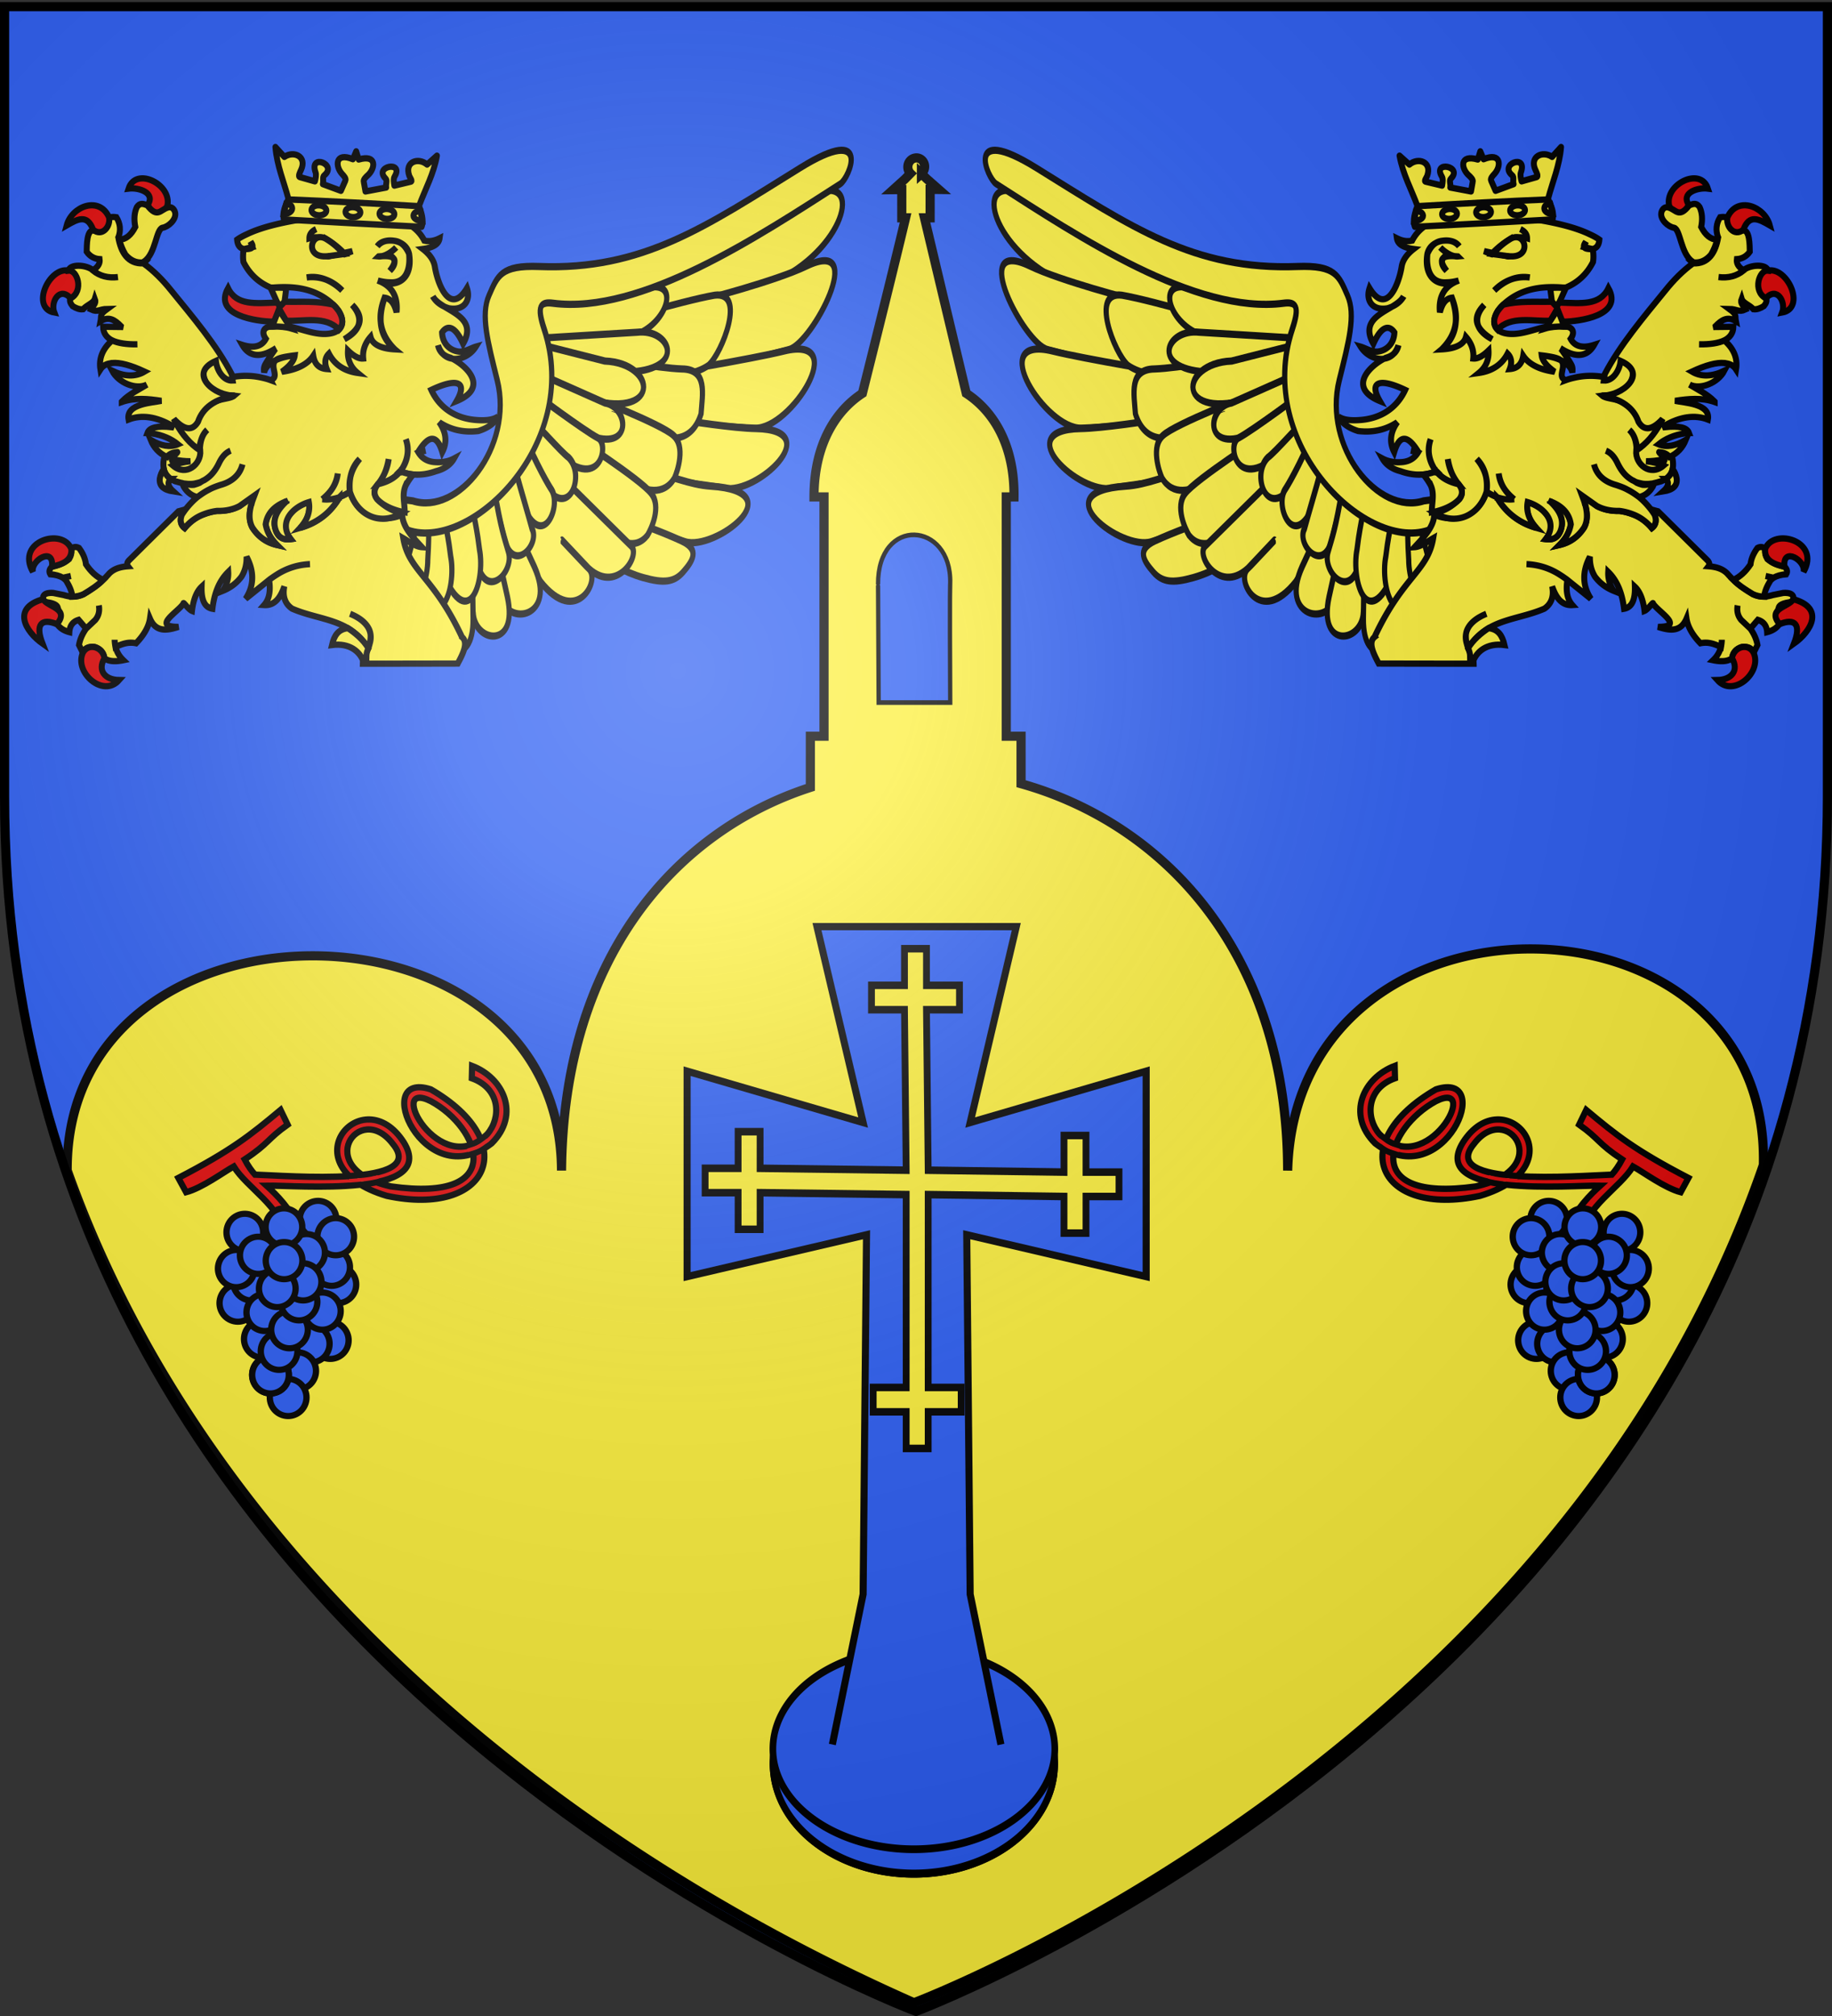 <svg xmlns="http://www.w3.org/2000/svg" xmlns:xlink="http://www.w3.org/1999/xlink" height="660" width="600" version="1.0"><rect width="100%" height="100%" fill="#333333" stroke="none"/><defs><linearGradient id="b"><stop style="stop-color:white;stop-opacity:.314" offset="0"/><stop offset=".19" style="stop-color:white;stop-opacity:.251"/><stop style="stop-color:#6b6b6b;stop-opacity:.125" offset=".6"/><stop style="stop-color:black;stop-opacity:.125" offset="1"/></linearGradient><linearGradient id="A"><stop offset="0" style="stop-color:white;stop-opacity:.314"/><stop style="stop-color:white;stop-opacity:.251" offset=".19"/><stop offset=".6" style="stop-color:#6b6b6b;stop-opacity:.125"/><stop offset="1" style="stop-color:black;stop-opacity:.125"/></linearGradient><linearGradient id="y"><stop offset="0" style="stop-color:white;stop-opacity:.314"/><stop style="stop-color:white;stop-opacity:.251" offset=".19"/><stop offset=".6" style="stop-color:#6b6b6b;stop-opacity:.125"/><stop offset="1" style="stop-color:black;stop-opacity:.125"/></linearGradient><linearGradient id="w"><stop offset="0" style="stop-color:white;stop-opacity:.314"/><stop style="stop-color:white;stop-opacity:.251" offset=".19"/><stop offset=".6" style="stop-color:#6b6b6b;stop-opacity:.125"/><stop offset="1" style="stop-color:black;stop-opacity:.125"/></linearGradient><linearGradient id="x"><stop style="stop-color:#fd0000;stop-opacity:1" offset="0"/><stop offset=".5" style="stop-color:#e77275;stop-opacity:.659"/><stop offset="1" style="stop-color:black;stop-opacity:.323"/></linearGradient><linearGradient id="v"><stop offset="0" style="stop-color:white;stop-opacity:.314"/><stop style="stop-color:white;stop-opacity:.251" offset=".19"/><stop offset=".6" style="stop-color:#6b6b6b;stop-opacity:.125"/><stop offset="1" style="stop-color:black;stop-opacity:.125"/></linearGradient><linearGradient id="u"><stop offset="0" style="stop-color:white;stop-opacity:.314"/><stop style="stop-color:white;stop-opacity:.251" offset=".19"/><stop offset=".6" style="stop-color:#6b6b6b;stop-opacity:.125"/><stop offset="1" style="stop-color:black;stop-opacity:.125"/></linearGradient><linearGradient id="s"><stop style="stop-color:#fd0000;stop-opacity:1" offset="0"/><stop style="stop-color:#e77275;stop-opacity:.659" offset=".5"/><stop style="stop-color:black;stop-opacity:.323" offset="1"/></linearGradient><linearGradient id="t"><stop style="stop-color:white;stop-opacity:.314" offset="0"/><stop style="stop-color:white;stop-opacity:.251" offset=".19"/><stop style="stop-color:#6b6b6b;stop-opacity:.125" offset=".6"/><stop style="stop-color:black;stop-opacity:.125" offset="1"/></linearGradient><linearGradient id="j"><stop offset="0" style="stop-color:#fd0000;stop-opacity:1"/><stop style="stop-color:#e77275;stop-opacity:.659" offset=".5"/><stop style="stop-color:black;stop-opacity:.323" offset="1"/></linearGradient><linearGradient id="q"><stop offset="0" style="stop-color:#fd0000;stop-opacity:1"/><stop style="stop-color:#e77275;stop-opacity:.659" offset=".5"/><stop style="stop-color:black;stop-opacity:.323" offset="1"/></linearGradient><linearGradient id="k"><stop style="stop-color:white;stop-opacity:.314" offset="0"/><stop offset=".19" style="stop-color:white;stop-opacity:.251"/><stop style="stop-color:#6b6b6b;stop-opacity:.125" offset=".6"/><stop style="stop-color:black;stop-opacity:.125" offset="1"/></linearGradient><linearGradient id="r"><stop style="stop-color:white;stop-opacity:.314" offset="0"/><stop offset=".19" style="stop-color:white;stop-opacity:.251"/><stop style="stop-color:#6b6b6b;stop-opacity:.125" offset=".6"/><stop style="stop-color:black;stop-opacity:.125" offset="1"/></linearGradient><linearGradient id="a"><stop offset="0" style="stop-color:#fd0000;stop-opacity:1"/><stop style="stop-color:#e77275;stop-opacity:.659" offset=".5"/><stop style="stop-color:black;stop-opacity:.323" offset="1"/></linearGradient><linearGradient id="p"><stop style="stop-color:#fff;stop-opacity:.314" offset="0"/><stop style="stop-color:#fff;stop-opacity:.251" offset=".19"/><stop style="stop-color:#6b6b6b;stop-opacity:.125" offset=".6"/><stop style="stop-color:#000;stop-opacity:.125" offset="1"/></linearGradient><linearGradient id="o"><stop style="stop-color:#fd0000;stop-opacity:1" offset="0"/><stop style="stop-color:#e77275;stop-opacity:.659" offset=".5"/><stop style="stop-color:#000;stop-opacity:.323" offset="1"/></linearGradient><pattern xlink:href="#h" id="g" patternTransform="translate(1455.798 -99.233)"/><pattern xlink:href="#c" id="i" patternTransform="translate(706.076 -110.317)"/><pattern xlink:href="#c" id="h" patternTransform="translate(706.076 -110.317)"/><pattern xlink:href="#i" id="f" patternTransform="translate(1455.798 -99.233)"/><pattern patternUnits="userSpaceOnUse" width="63.433" height="32.822" patternTransform="translate(706.076 -110.317)" id="c"><path d="M1 16.188V1m45.974 15.188v15.634H15.96V16.188M31.467 1v15.188M1 31.822h61.433M1 16.188h61.433" style="fill:none;fill-opacity:1;fill-rule:evenodd;stroke:#000;stroke-width:2;stroke-linecap:square;stroke-linejoin:miter;stroke-miterlimit:4;stroke-dasharray:none;stroke-opacity:1;display:inline"/></pattern><pattern xlink:href="#g" id="e" patternTransform="translate(706.076 -110.317)"/><pattern xlink:href="#f" id="d" patternTransform="translate(706.076 -110.317)"/><g id="m"><path id="l" d="M0 0v1h.5L0 0z" transform="rotate(18 3.157 -.5)"/><use xlink:href="#l" transform="scale(-1 1)" width="810" height="540"/></g><g id="n"><use xlink:href="#m" transform="rotate(72)" width="810" height="540"/><use xlink:href="#m" transform="rotate(144)" width="810" height="540"/></g><radialGradient xlink:href="#b" id="H" gradientUnits="userSpaceOnUse" gradientTransform="matrix(1.353 0 0 1.349 -77.63 -85.747)" cx="221.445" cy="226.331" fx="221.445" fy="226.331" r="300"/><path d="m-267.374-6.853-4.849 23.83-4.848-23.83v-44.741h-25.213v14.546h-9.698v-14.546h-14.546v-9.697h14.546v-14.546h9.698v14.546h25.213v-25.213h-14.546v-9.698h14.546v-14.546h9.697v14.546h14.546v9.698h-14.546v25.213h25.213v-14.546h9.698v14.546h14.546v9.697h-14.546v14.546h-9.698v-14.546h-25.213v44.741z" id="z" style="fill:#fcef3c;fill-opacity:1;stroke:#000;stroke-width:3.807;stroke-miterlimit:4;stroke-dasharray:none;stroke-opacity:1;display:inline"/></defs><g style="display:inline"><path style="fill:#2b5df2;fill-opacity:1;fill-rule:evenodd;stroke:none" d="M300 658.5s298.5-112.32 298.5-397.772V2.176H1.5v258.552C1.5 546.18 300 658.5 300 658.5z"/><path style="fill:#fcef3c;fill-opacity:1;fill-rule:evenodd;stroke:#000;stroke-width:3;stroke-linecap:butt;stroke-linejoin:miter;stroke-miterlimit:4;stroke-opacity:1;stroke-dasharray:none;display:inline" d="M300.094 51.688c-.093 0-.187.02-.281.03-1.514.18-2.608 1.614-2.47 3.22.065.743.367 1.38.844 1.843l-1.812 1.844-3.844 3.469 2.813-.032v9.25h1.25c-2.335 9.798-6.527 26.99-14.156 57.47-9.132 5.975-15.84 17.242-15.844 33.905h3.281v78.344h-4.469v16.75c-44.315 14.346-80.913 55.815-81.5 125.438-.404-93.437-162.327-94.021-161.906-.063 44.516 125.352 156.936 219.329 277.344 272.5 0 0 210.972-79.377 278.187-274.281 2.14-93.423-153.125-95.77-155.812 1.844-.065-70.78-40.102-113.395-87.313-126.656V241.03h-4.844v-78.344h2.532c.203-16.59-6.453-27.904-15.625-33.906-13.066-54.807-13.24-55.584-13.688-57.469h1.844V62l2.844.031-3.906-3.437-1.782-1.719a3.117 3.117 0 0 0 1.031-2.594c-.13-1.505-1.324-2.61-2.718-2.593z"/><g style="fill:#2b5df2"><g style="display:inline;fill:#2b5df2"><g style="fill:#2b5df2"><g style="fill:#2b5df2"><g style="fill:#2b5df2;stroke:#000;stroke-width:3;stroke-miterlimit:4;stroke-opacity:1;stroke-dasharray:none"><g style="fill:#2b5df2;stroke:#000;stroke-width:3;stroke-miterlimit:4;stroke-opacity:1;stroke-dasharray:none"><g style="fill:#2b5df2;stroke:#000;stroke-width:2.654;stroke-miterlimit:4;stroke-opacity:1;stroke-dasharray:none"><g style="fill:#2b5df2;stroke:#000;stroke-width:2.654;stroke-miterlimit:4;stroke-opacity:1;stroke-dasharray:none"><path style="fill:#2b5df2;stroke:#000;stroke-width:2.654;stroke-linecap:butt;stroke-linejoin:miter;stroke-miterlimit:4;stroke-opacity:1;stroke-dasharray:none" d="M451.083 315.375h-44.3c-.382-67.926-.382-67.514-.382-67.514-.317-39.061 45.498-36.147 44.682-.824 0 0-.382-.411 0 68.338z" transform="matrix(.529 0 0 .573 72.584 49.296)"/></g></g></g></g></g></g></g></g><g style="display:inline;fill:#2b5df2"><g style="display:inline;fill:#2b5df2"><g transform="matrix(.672 0 0 .689 -214.772 117.948)" style="fill:#2b5df2"><g transform="translate(0 -9.62)"><path id="B" style="fill:#e20909;fill-opacity:1;fill-rule:evenodd;stroke:#000;stroke-width:3;stroke-linecap:butt;stroke-linejoin:miter;stroke-miterlimit:4;stroke-opacity:1;stroke-dasharray:none;display:inline" d="m466.596 423.67-7.527 2.591c-2.65-14.915-18.904-23.152-25.544-33.575-5.078 2.744-15.353 10.18-23.227 12.234l-3.78-6.781c26.12-13.219 35.203-20.402 49.828-32.308l3.453 6.976c-10.009 6.909-9.018 8.854-20.96 16.543 1.684 3.112 3.374 5.417 5.02 7.216 16.047.499 84.92 6.159 67.147-14.645-16.197-20.829-40.031 11.846-.846 20.254 57.495 7.91 43.205-27.98 19.454-40.494-22.408-11.051 4.254 38.153 27.502 15.609 6.71-7.561 6.605-21.567-7.585-26.528l.148-5.855c15.185 5.597 23.76 23 9.533 36.794-33.367 25.04-59.286-35.046-29.624-25.644 44.592 25.16 28.42 60.957-21.464 50.602-48.961-14.276-11.745-55.903 8.31-25.386 16.799 26.564-52.25 20.24-66.933 20.533 4.855 4.31 11.364 10.427 17.095 21.863z"/><g id="C" style="fill:#2b5df2"><path transform="matrix(.468 0 0 .446 114.625 189.748)" d="M783.942 599.635c-10.029-3.377-15.519-14.546-12.262-24.946 3.256-10.4 14.026-16.093 24.055-12.716 10.028 3.377 15.518 14.546 12.262 24.946-3.253 10.387-14.002 16.082-24.024 12.727" style="fill:#2b5df2;fill-opacity:1;fill-rule:evenodd;stroke:#000;stroke-width:6.561;stroke-linecap:round;stroke-linejoin:miter;stroke-miterlimit:4;stroke-opacity:1;stroke-dasharray:none;stroke-dashoffset:0"/><path transform="matrix(.468 0 0 .446 111.588 181.54)" d="M783.942 599.635c-10.029-3.377-15.519-14.546-12.262-24.946 3.256-10.4 14.026-16.093 24.055-12.716 10.028 3.377 15.518 14.546 12.262 24.946-3.253 10.387-14.002 16.082-24.024 12.727" style="fill:#2b5df2;fill-opacity:1;fill-rule:evenodd;stroke:#000;stroke-width:6.561;stroke-linecap:round;stroke-linejoin:miter;stroke-miterlimit:4;stroke-opacity:1;stroke-dasharray:none;stroke-dashoffset:0"/><path transform="matrix(.468 0 0 .446 94.369 165.755)" d="M783.942 599.635c-10.029-3.377-15.519-14.546-12.262-24.946 3.256-10.4 14.026-16.093 24.055-12.716 10.028 3.377 15.518 14.546 12.262 24.946-3.253 10.387-14.002 16.082-24.024 12.727" style="fill:#2b5df2;fill-opacity:1;fill-rule:evenodd;stroke:#000;stroke-width:6.561;stroke-linecap:round;stroke-linejoin:miter;stroke-miterlimit:4;stroke-opacity:1;stroke-dasharray:none;stroke-dashoffset:0"/><path transform="matrix(.468 0 0 .446 69.278 164.956)" d="M783.942 599.635c-10.029-3.377-15.519-14.546-12.262-24.946 3.256-10.4 14.026-16.093 24.055-12.716 10.028 3.377 15.518 14.546 12.262 24.946-3.253 10.387-14.002 16.082-24.024 12.727" style="fill:#2b5df2;fill-opacity:1;fill-rule:evenodd;stroke:#000;stroke-width:6.561;stroke-linecap:round;stroke-linejoin:miter;stroke-miterlimit:4;stroke-opacity:1;stroke-dasharray:none;stroke-dashoffset:0"/><path transform="matrix(.468 0 0 .446 104.965 158.81)" d="M783.942 599.635c-10.029-3.377-15.519-14.546-12.262-24.946 3.256-10.4 14.026-16.093 24.055-12.716 10.028 3.377 15.518 14.546 12.262 24.946-3.253 10.387-14.002 16.082-24.024 12.727" style="fill:#2b5df2;fill-opacity:1;fill-rule:evenodd;stroke:#000;stroke-width:6.561;stroke-linecap:round;stroke-linejoin:miter;stroke-miterlimit:4;stroke-opacity:1;stroke-dasharray:none;stroke-dashoffset:0"/><path transform="matrix(.468 0 0 .446 113.575 167.018)" d="M783.942 599.635c-10.029-3.377-15.519-14.546-12.262-24.946 3.256-10.4 14.026-16.093 24.055-12.716 10.028 3.377 15.518 14.546 12.262 24.946-3.253 10.387-14.002 16.082-24.024 12.727" style="fill:#2b5df2;fill-opacity:1;fill-rule:evenodd;stroke:#000;stroke-width:6.561;stroke-linecap:round;stroke-linejoin:miter;stroke-miterlimit:4;stroke-opacity:1;stroke-dasharray:none;stroke-dashoffset:0"/><path transform="matrix(.468 0 0 .446 65.89 198.586)" d="M783.942 599.635c-10.029-3.377-15.519-14.546-12.262-24.946 3.256-10.4 14.026-16.093 24.055-12.716 10.028 3.377 15.518 14.546 12.262 24.946-3.253 10.387-14.002 16.082-24.024 12.727" style="fill:#2b5df2;fill-opacity:1;fill-rule:evenodd;stroke:#000;stroke-width:6.561;stroke-linecap:round;stroke-linejoin:miter;stroke-miterlimit:4;stroke-opacity:1;stroke-dasharray:none;stroke-dashoffset:0"/><path transform="matrix(.468 0 0 .446 72.514 188.484)" d="M783.942 599.635c-10.029-3.377-15.519-14.546-12.262-24.946 3.256-10.4 14.026-16.093 24.055-12.716 10.028 3.377 15.518 14.546 12.262 24.946-3.253 10.387-14.002 16.082-24.024 12.727" style="fill:#2b5df2;fill-opacity:1;fill-rule:evenodd;stroke:#000;stroke-width:6.561;stroke-linecap:round;stroke-linejoin:miter;stroke-miterlimit:4;stroke-opacity:1;stroke-dasharray:none;stroke-dashoffset:0"/><path transform="matrix(.468 0 0 .446 65.115 182.171)" d="M783.942 599.635c-10.029-3.377-15.519-14.546-12.262-24.946 3.256-10.4 14.026-16.093 24.055-12.716 10.028 3.377 15.518 14.546 12.262 24.946-3.253 10.387-14.002 16.082-24.024 12.727" style="fill:#2b5df2;fill-opacity:1;fill-rule:evenodd;stroke:#000;stroke-width:6.561;stroke-linecap:round;stroke-linejoin:miter;stroke-miterlimit:4;stroke-opacity:1;stroke-dasharray:none;stroke-dashoffset:0"/><path transform="matrix(.468 0 0 .446 99.393 174.595)" d="M783.942 599.635c-10.029-3.377-15.519-14.546-12.262-24.946 3.256-10.4 14.026-16.093 24.055-12.716 10.028 3.377 15.518 14.546 12.262 24.946-3.253 10.387-14.002 16.082-24.024 12.727" style="fill:#2b5df2;fill-opacity:1;fill-rule:evenodd;stroke:#000;stroke-width:6.561;stroke-linecap:round;stroke-linejoin:miter;stroke-miterlimit:4;stroke-opacity:1;stroke-dasharray:none;stroke-dashoffset:0"/><path transform="matrix(.468 0 0 .446 75.825 175.857)" d="M783.942 599.635c-10.029-3.377-15.519-14.546-12.262-24.946 3.256-10.4 14.026-16.093 24.055-12.716 10.028 3.377 15.518 14.546 12.262 24.946-3.253 10.387-14.002 16.082-24.024 12.727" style="fill:#2b5df2;fill-opacity:1;fill-rule:evenodd;stroke:#000;stroke-width:6.561;stroke-linecap:round;stroke-linejoin:miter;stroke-miterlimit:4;stroke-opacity:1;stroke-dasharray:none;stroke-dashoffset:0"/><path transform="matrix(.468 0 0 .446 88.332 162.38)" d="M783.942 599.635c-10.029-3.377-15.519-14.546-12.262-24.946 3.256-10.4 14.026-16.093 24.055-12.716 10.028 3.377 15.518 14.546 12.262 24.946-3.253 10.387-14.002 16.082-24.024 12.727" style="fill:#2b5df2;fill-opacity:1;fill-rule:evenodd;stroke:#000;stroke-width:6.561;stroke-linecap:round;stroke-linejoin:miter;stroke-miterlimit:4;stroke-opacity:1;stroke-dasharray:none;stroke-dashoffset:0"/><path transform="matrix(.468 0 0 .446 110.926 216.264)" d="M783.942 599.635c-10.029-3.377-15.519-14.546-12.262-24.946 3.256-10.4 14.026-16.093 24.055-12.716 10.028 3.377 15.518 14.546 12.262 24.946-3.253 10.387-14.002 16.082-24.024 12.727" style="fill:#2b5df2;fill-opacity:1;fill-rule:evenodd;stroke:#000;stroke-width:6.561;stroke-linecap:round;stroke-linejoin:miter;stroke-miterlimit:4;stroke-opacity:1;stroke-dasharray:none;stroke-dashoffset:0"/><path transform="matrix(.468 0 0 .446 101.654 217.897)" d="M783.942 599.635c-10.029-3.377-15.519-14.546-12.262-24.946 3.256-10.4 14.026-16.093 24.055-12.716 10.028 3.377 15.518 14.546 12.262 24.946-3.253 10.387-14.002 16.082-24.024 12.727" style="fill:#2b5df2;fill-opacity:1;fill-rule:evenodd;stroke:#000;stroke-width:6.561;stroke-linecap:round;stroke-linejoin:miter;stroke-miterlimit:4;stroke-opacity:1;stroke-dasharray:none;stroke-dashoffset:0"/><path transform="matrix(.468 0 0 .446 107.066 202.374)" d="M783.942 599.635c-10.029-3.377-15.519-14.546-12.262-24.946 3.256-10.4 14.026-16.093 24.055-12.716 10.028 3.377 15.518 14.546 12.262 24.946-3.253 10.387-14.002 16.082-24.024 12.727" style="fill:#2b5df2;fill-opacity:1;fill-rule:evenodd;stroke:#000;stroke-width:6.561;stroke-linecap:round;stroke-linejoin:miter;stroke-miterlimit:4;stroke-opacity:1;stroke-dasharray:none;stroke-dashoffset:0"/><path transform="matrix(.468 0 0 .446 77.812 215.633)" d="M783.942 599.635c-10.029-3.377-15.519-14.546-12.262-24.946 3.256-10.4 14.026-16.093 24.055-12.716 10.028 3.377 15.518 14.546 12.262 24.946-3.253 10.387-14.002 16.082-24.024 12.727" style="fill:#2b5df2;fill-opacity:1;fill-rule:evenodd;stroke:#000;stroke-width:6.561;stroke-linecap:round;stroke-linejoin:miter;stroke-miterlimit:4;stroke-opacity:1;stroke-dasharray:none;stroke-dashoffset:0"/><path transform="matrix(.468 0 0 .446 79.023 203.006)" d="M783.942 599.635c-10.029-3.377-15.519-14.546-12.262-24.946 3.256-10.4 14.026-16.093 24.055-12.716 10.028 3.377 15.518 14.546 12.262 24.946-3.253 10.387-14.002 16.082-24.024 12.727" style="fill:#2b5df2;fill-opacity:1;fill-rule:evenodd;stroke:#000;stroke-width:6.561;stroke-linecap:round;stroke-linejoin:miter;stroke-miterlimit:4;stroke-opacity:1;stroke-dasharray:none;stroke-dashoffset:0"/><path transform="matrix(.468 0 0 .446 95.031 230.786)" d="M783.942 599.635c-10.029-3.377-15.519-14.546-12.262-24.946 3.256-10.4 14.026-16.093 24.055-12.716 10.028 3.377 15.518 14.546 12.262 24.946-3.253 10.387-14.002 16.082-24.024 12.727" style="fill:#2b5df2;fill-opacity:1;fill-rule:evenodd;stroke:#000;stroke-width:6.561;stroke-linecap:round;stroke-linejoin:miter;stroke-miterlimit:4;stroke-opacity:1;stroke-dasharray:none;stroke-dashoffset:0"/><path transform="matrix(.468 0 0 .446 90.395 243.414)" d="M783.942 599.635c-10.029-3.377-15.519-14.546-12.262-24.946 3.256-10.4 14.026-16.093 24.055-12.716 10.028 3.377 15.518 14.546 12.262 24.946-3.253 10.387-14.002 16.082-24.024 12.727" style="fill:#2b5df2;fill-opacity:1;fill-rule:evenodd;stroke:#000;stroke-width:6.561;stroke-linecap:round;stroke-linejoin:miter;stroke-miterlimit:4;stroke-opacity:1;stroke-dasharray:none;stroke-dashoffset:0"/><path transform="matrix(.468 0 0 .446 81.786 232.68)" d="M783.942 599.635c-10.029-3.377-15.519-14.546-12.262-24.946 3.256-10.4 14.026-16.093 24.055-12.716 10.028 3.377 15.518 14.546 12.262 24.946-3.253 10.387-14.002 16.082-24.024 12.727" style="fill:#2b5df2;fill-opacity:1;fill-rule:evenodd;stroke:#000;stroke-width:6.561;stroke-linecap:round;stroke-linejoin:miter;stroke-miterlimit:4;stroke-opacity:1;stroke-dasharray:none;stroke-dashoffset:0"/><path style="fill:#2b5df2;fill-opacity:1;fill-rule:evenodd;stroke:#000;stroke-width:6.561;stroke-linecap:round;stroke-linejoin:miter;stroke-miterlimit:4;stroke-opacity:1;stroke-dasharray:none;stroke-dashoffset:0" d="M783.942 599.635c-10.029-3.377-15.519-14.546-12.262-24.946 3.256-10.4 14.026-16.093 24.055-12.716 10.028 3.377 15.518 14.546 12.262 24.946-3.253 10.387-14.002 16.082-24.024 12.727" transform="matrix(.468 0 0 .446 81.786 232.68)"/><path transform="matrix(.468 0 0 .446 85.987 221.468)" d="M783.942 599.635c-10.029-3.377-15.519-14.546-12.262-24.946 3.256-10.4 14.026-16.093 24.055-12.716 10.028 3.377 15.518 14.546 12.262 24.946-3.253 10.387-14.002 16.082-24.024 12.727" style="fill:#2b5df2;fill-opacity:1;fill-rule:evenodd;stroke:#000;stroke-width:6.561;stroke-linecap:round;stroke-linejoin:miter;stroke-miterlimit:4;stroke-opacity:1;stroke-dasharray:none;stroke-dashoffset:0"/><path transform="matrix(.468 0 0 .446 91.058 211.214)" d="M783.942 599.635c-10.029-3.377-15.519-14.546-12.262-24.946 3.256-10.4 14.026-16.093 24.055-12.716 10.028 3.377 15.518 14.546 12.262 24.946-3.253 10.387-14.002 16.082-24.024 12.727" style="fill:#2b5df2;fill-opacity:1;fill-rule:evenodd;stroke:#000;stroke-width:6.561;stroke-linecap:round;stroke-linejoin:miter;stroke-miterlimit:4;stroke-opacity:1;stroke-dasharray:none;stroke-dashoffset:0"/><path transform="matrix(.468 0 0 .446 95.693 197.955)" d="M783.942 599.635c-10.029-3.377-15.519-14.546-12.262-24.946 3.256-10.4 14.026-16.093 24.055-12.716 10.028 3.377 15.518 14.546 12.262 24.946-3.253 10.387-14.002 16.082-24.024 12.727" style="fill:#2b5df2;fill-opacity:1;fill-rule:evenodd;stroke:#000;stroke-width:6.561;stroke-linecap:round;stroke-linejoin:miter;stroke-miterlimit:4;stroke-opacity:1;stroke-dasharray:none;stroke-dashoffset:0"/><path transform="matrix(.468 0 0 .446 97.68 188.484)" d="M783.942 599.635c-10.029-3.377-15.519-14.546-12.262-24.946 3.256-10.4 14.026-16.093 24.055-12.716 10.028 3.377 15.518 14.546 12.262 24.946-3.253 10.387-14.002 16.082-24.024 12.727" style="fill:#2b5df2;fill-opacity:1;fill-rule:evenodd;stroke:#000;stroke-width:6.561;stroke-linecap:round;stroke-linejoin:miter;stroke-miterlimit:4;stroke-opacity:1;stroke-dasharray:none;stroke-dashoffset:0"/><path transform="matrix(.468 0 0 .446 85.097 191.64)" d="M783.942 599.635c-10.029-3.377-15.519-14.546-12.262-24.946 3.256-10.4 14.026-16.093 24.055-12.716 10.028 3.377 15.518 14.546 12.262 24.946-3.253 10.387-14.002 16.082-24.024 12.727" style="fill:#2b5df2;fill-opacity:1;fill-rule:evenodd;stroke:#000;stroke-width:6.561;stroke-linecap:round;stroke-linejoin:miter;stroke-miterlimit:4;stroke-opacity:1;stroke-dasharray:none;stroke-dashoffset:0"/><path transform="matrix(.468 0 0 .446 88.408 178.382)" d="M783.942 599.635c-10.029-3.377-15.519-14.546-12.262-24.946 3.256-10.4 14.026-16.093 24.055-12.716 10.028 3.377 15.518 14.546 12.262 24.946-3.253 10.387-14.002 16.082-24.024 12.727" style="fill:#2b5df2;fill-opacity:1;fill-rule:evenodd;stroke:#000;stroke-width:6.561;stroke-linecap:round;stroke-linejoin:miter;stroke-miterlimit:4;stroke-opacity:1;stroke-dasharray:none;stroke-dashoffset:0"/></g><path style="fill:none;stroke:#e20909;stroke-width:1.7;stroke-linecap:butt;stroke-linejoin:miter;stroke-miterlimit:4;stroke-opacity:1;stroke-dasharray:none" d="M489.637 399.507c5.539-.377 10.227-.763 14.232-1.857" id="D"/><path style="fill:none;stroke:#e20909;stroke-width:1.7;stroke-linecap:butt;stroke-linejoin:miter;stroke-miterlimit:4;stroke-opacity:1;stroke-dasharray:none;display:inline" d="M547.49 385.069c4.944-1.611 4.802-1.177 9.9-4.95" id="E"/></g><use xlink:href="#B" transform="matrix(-1 0 0 1 1549.014 -9.62)" width="600" height="660"/><use xlink:href="#C" transform="matrix(-1 0 0 1 1549.014 -9.62)" width="600" height="660"/><use xlink:href="#D" transform="matrix(-1 0 0 1 1549.014 -9.62)" width="600" height="660"/><use xlink:href="#E" transform="matrix(-1 0 0 1 1549.014 -9.62)" width="600" height="660"/><path style="fill:#2b5df2;stroke:#000;stroke-width:3.258;stroke-linecap:round;stroke-linejoin:round;stroke-miterlimit:4;stroke-opacity:1;stroke-dasharray:none" d="M-133.73 387.096a72.308 44.318 0 1 1-144.617 0 72.308 44.318 0 1 1 144.616 0z" transform="matrix(.95 0 0 1.178 960.713 210.885)"/><path transform="matrix(.95 0 0 1.178 960.713 210.885)" d="M-133.73 387.096a72.308 44.318 0 1 1-144.617 0 72.308 44.318 0 1 1 144.616 0z" style="fill:#2b5df2;stroke:#000;stroke-width:3.258;stroke-linecap:round;stroke-linejoin:round;stroke-miterlimit:4;stroke-opacity:1;stroke-dasharray:none"/><path style="fill:#2b5df2;stroke:#000;stroke-width:3.409;stroke-linecap:round;stroke-linejoin:round;stroke-miterlimit:4;stroke-opacity:1;stroke-dasharray:none" d="M-133.73 387.096a72.308 44.318 0 1 1-144.617 0 72.308 44.318 0 1 1 144.616 0z" transform="matrix(.95 0 0 1.076 960.713 243.291)"/><path style="fill:#2b5df2;stroke:#000;stroke-width:3.447;stroke-linecap:butt;stroke-linejoin:miter;stroke-miterlimit:4;stroke-opacity:1;stroke-dasharray:none" d="m725.261 657.718 14.99-71.397 1.666-170.812-87.445 19.883v-97.606l85.78 24.401-22.486-93.087h97.147l-22.485 93.087 85.779-24.401v97.606l-87.445-19.883 1.666 170.812 14.99 71.397"/><g style="stroke:#000;stroke-width:6.567;stroke-miterlimit:4;stroke-opacity:1;stroke-dasharray:none"><g style="stroke:#000;stroke-width:6.567;stroke-miterlimit:4;stroke-opacity:1;stroke-dasharray:none;display:inline"><g style="stroke:#000;stroke-width:6.567;stroke-miterlimit:4;stroke-opacity:1;stroke-dasharray:none"><path style="fill:#fcef3c;fill-opacity:1;stroke:#000;stroke-width:6.567;stroke-miterlimit:4;stroke-opacity:1;stroke-dasharray:none;display:inline" d="M280.655 460.17v-31.845H248.81v-21.23h31.845v-167.83l-140.976-1.655v31.845h-21.23V237.61H86.604v-21.23h31.845v-31.846h21.23v31.845l140.976 1.657-1.65-139.671H247.16v-21.23h31.845V25.288h21.23v31.845h31.846v21.23h-31.846l1.65 139.672 131.078 1.656v-31.845h21.23v31.845h31.845v21.23h-31.845v31.845h-21.23v-31.845l-131.078-1.656v167.829h31.845v21.23h-31.845v31.845z" transform="matrix(.505 0 0 .546 619.516 265.792)"/></g></g></g></g></g></g><g transform="matrix(.914 0 0 .899 126.918 -1.667)"><g style="fill:#fcef3c;stroke:#000;stroke-opacity:1;stroke-width:4.218;stroke-miterlimit:4;stroke-dasharray:none" id="F"><g style="fill:#fcef3c;display:inline;stroke:#000;stroke-opacity:1;stroke-width:4.218;stroke-miterlimit:4;stroke-dasharray:none"><g style="fill:#fcef3c;stroke-width:3.926;stroke-miterlimit:4;stroke-dasharray:none;stroke:#000;stroke-opacity:1"><path d="m523.409 231.673-106.57 79.847c-12.705 9.52-74.861 29.18-74.861 29.18l12.569 20.53c5.25-3.934 62.373-23.76 72.228-29.655 35.211-21.06 89.53-49.594 89.53-49.594 43.541-32.623 40.457-74.426 7.104-50.308z" style="fill:#fcef3c;stroke:#000;stroke-width:3.926;stroke-miterlimit:4;stroke-dasharray:none;stroke-opacity:1" transform="matrix(.443 .187 -.172 .64 -40.204 -173.135)"/><path d="M537.737 315.19c-24.219 12.558-50.165 25.569-74.326 38.24.002-12.872 1.964-32.543 1.965-45.415 0 0 48.732-24.718 69.112-39.5 38.655-28.039 18.915 38.547 3.249 46.674z" style="fill:#fcef3c;fill-rule:evenodd;stroke:#000;stroke-width:3.926;stroke-miterlimit:4;stroke-dasharray:none;stroke-opacity:1" transform="matrix(.443 .187 -.172 .64 -40.204 -173.135)"/><path d="M528.605 362.622c-17.049 4.522-52.424 12.272-69.471 16.793.597-10.387-8.373-14.897-7.777-25.284 0 0 60.862-25.998 83.395-37.24 45.38-22.644 19.967 38.803-6.147 45.73z" style="fill:#fcef3c;fill-rule:evenodd;stroke:#000;stroke-width:3.926;stroke-miterlimit:4;stroke-dasharray:none;stroke-opacity:1" transform="matrix(.443 .187 -.172 .64 -40.204 -173.135)"/><path d="M518.138 399.837c-14.415 2.115-38.743 7.343-53.157 9.459 1.321-11.32-2.888-21.948-1.567-33.268 16.997-3.25 49.767-8.905 66.435-13.552 51.455-14.341 13.615 33.646-11.71 37.361z" style="fill:#fcef3c;fill-rule:evenodd;stroke:#000;stroke-width:3.926;stroke-miterlimit:4;stroke-dasharray:none;stroke-opacity:1" transform="matrix(.443 .187 -.172 .64 -40.204 -173.135)"/><path d="M458.78 407.241c16.575-2.513 33.499-1.782 49.626-5.715 61.666-15.041 15.069 32.488-7.933 33.911-12.627.782-45.025 2.44-45.025 2.44s4.31-29.166 3.332-30.636z" style="fill:#fcef3c;fill-rule:evenodd;stroke:#000;stroke-width:3.926;stroke-miterlimit:4;stroke-dasharray:none;stroke-opacity:1" transform="matrix(.443 .187 -.172 .64 -40.204 -173.135)"/><path d="M450.006 461.795s11.109 2.264 27.174.865c16.064-1.396 23.454-4.145 27.961-11.405 4.506-7.26 8.175-15.022-7.35-15.518-15.528-.497-37.074.366-37.074.366s-10.786 25.09-10.71 25.692zM412.628 362.813c11.391-.086 54.692-7.466 69.896-22.522 7.447-9.227 12.812-46.212-9.507-37.106-22.23 9.626-80.7 41.607-80.7 41.607l20.311 18.021z" style="fill:#fcef3c;fill-rule:evenodd;stroke:#000;stroke-width:3.926;stroke-miterlimit:4;stroke-dasharray:none;stroke-opacity:1" transform="matrix(.443 .187 -.172 .64 -40.204 -173.135)"/><path d="M402.836 376.538c18.998 8.285 82.084 23.374 83.9-9.83-2.93-10.166-3.823-24.33-22.815-18.903-18.43 4.874-55.926 10.381-55.926 10.381l-5.159 18.352z" style="fill:#fcef3c;fill-rule:evenodd;stroke:#000;stroke-width:3.926;stroke-miterlimit:4;stroke-dasharray:none;stroke-opacity:1" transform="matrix(.443 .187 -.172 .64 -40.204 -173.135)"/><path d="M401.513 403.44c22.26 10.114 70.317 24.33 78.619 1.722.892-4.04 1.99-18.62-9.233-21.62-11.332-3.295-72.004-2.106-72.004-2.106l2.618 22.004z" style="fill:#fcef3c;fill-rule:evenodd;stroke:#000;stroke-width:3.926;stroke-miterlimit:4;stroke-dasharray:none;stroke-opacity:1" transform="matrix(.443 .187 -.172 .64 -40.204 -173.135)"/><path d="M396.216 426.55c19.962 13.145 64.226 34.155 75.667 13.578 1.473-3.766 4.743-17.682-5.64-22.28-10.444-4.899-69.224-12.944-69.224-12.944l-.803 21.647z" style="fill:#fcef3c;fill-rule:evenodd;stroke:#000;stroke-width:3.926;stroke-miterlimit:4;stroke-dasharray:none;stroke-opacity:1" transform="matrix(.443 .187 -.172 .64 -40.204 -173.135)"/><path d="m397.9 428.598 64.02 20.356c9.762 2.254-.846 29.516-28.46 19.885-27.232-9.51-22.632-8.048-22.632-8.048l24.74 8.718c11.677 2.862 3.214 32.934-32.13 17.017-8.854-4.945-33.558-23.01-33.558-23.01l28.02-34.918zM425.986 312.257l-79.5 32.993 9.799 23.605 60.057-24.925c27.08-11.235 30.272-39.828 9.644-31.673z" style="fill:#fcef3c;fill-rule:evenodd;stroke:#000;stroke-width:3.926;stroke-miterlimit:4;stroke-dasharray:none;stroke-opacity:1" transform="matrix(.443 .187 -.172 .64 -40.204 -173.135)"/><path d="m356.037 361.74 68.273-23.25c22.843-8.876 43.049 8.05 3.187 21.624-39.538 14.2-62.761 21.374-62.761 21.374l-8.7-19.748z" style="fill:#fcef3c;fill-rule:evenodd;stroke:#000;stroke-width:3.926;stroke-miterlimit:4;stroke-dasharray:none;stroke-opacity:1" transform="matrix(.443 .187 -.172 .64 -40.204 -173.135)"/><path d="m358.55 365.204 47.797-5.08c39-10.233 53.619 19.55-8.747 23.407-63.66 4.613-43.889 3.88-43.889 3.88l4.84-22.207zM362.393 490.657l14.667 11.97c11.728 14.297 45.476-1.53 18.87-22.45-27.409-21.077-20.52-16.006-20.52-16.006l-13.017 26.486z" style="fill:#fcef3c;fill-rule:evenodd;stroke:#000;stroke-width:3.926;stroke-miterlimit:4;stroke-dasharray:none;stroke-opacity:1" transform="matrix(.443 .187 -.172 .64 -40.204 -173.135)"/><path d="m347.541 380.314 67.356 1.192c17.615-3.1 30.944 19.54-6.207 19.976-9.859.331-73.742-11.494-73.742-11.494l12.594-9.674zM350.466 502.843l10.163 13.887c7.045 15.26 40.36 9.065 21.739-15.431-19.289-24.815-14.386-18.779-14.386-18.779l-17.516 20.323z" style="fill:#fcef3c;fill-rule:evenodd;stroke:#000;stroke-width:3.926;stroke-miterlimit:4;stroke-dasharray:none;stroke-opacity:1" transform="matrix(.443 .187 -.172 .64 -40.204 -173.135)"/><path d="m332.376 513.07 5.763 15.14c2.597 15.606 34.377 18.278 23.577-8.593-11.324-27.329-8.378-20.632-8.378-20.632l-20.962 14.086zM356.29 390.734c5.833 1.07 48.262 9.275 60.374 10.162 9.933.26 13.844 31.574-35.156 13.992-61.224-21.758-42.022-14.556-42.022-14.556l16.803-9.598z" style="fill:#fcef3c;fill-rule:evenodd;stroke:#000;stroke-width:3.926;stroke-miterlimit:4;stroke-dasharray:none;stroke-opacity:1" transform="matrix(.443 .187 -.172 .64 -40.204 -173.135)"/><path d="m310.7 518.99.705 15.029c-2.579 14.626 27.941 25.306 26.126-1.525-2.179-27.375-1.476-20.622-1.476-20.622L310.7 518.99zM357.22 403.136c12.777 3.805 35.19 12.708 41.948 13.965 15.62 4.951 13.29 31.945-11.634 19.754-10.414-6.5-38.217-27.331-38.217-27.331l7.903-6.388z" style="fill:#fcef3c;fill-rule:evenodd;stroke:#000;stroke-width:3.926;stroke-miterlimit:4;stroke-dasharray:none;stroke-opacity:1" transform="matrix(.443 .187 -.172 .64 -40.204 -173.135)"/><path d="M366.22 418.277c17.65 14 27.288 19.097 27.288 19.097 10.45 6.797 5.092 33.568-18.391 13.697-23.854-20.423-22.856-26.85-22.856-26.85l13.96-5.944z" style="fill:#fcef3c;fill-rule:evenodd;stroke:#000;stroke-width:3.926;stroke-miterlimit:4;stroke-dasharray:none;stroke-opacity:1" transform="matrix(.443 .187 -.172 .64 -40.204 -173.135)"/><path d="M363.15 434.893c7.014 8.123 18.793 20.754 23.704 26.44 8.899 6.39-4.694 27.29-18.096 11.262-13.404-16.028-21.341-26.74-25.365-32.537 7.607.851 16.32-1.437 19.756-5.165z" style="fill:#fcef3c;fill-rule:evenodd;stroke:#000;stroke-width:3.926;stroke-miterlimit:4;stroke-dasharray:none;stroke-opacity:1" transform="matrix(.443 .187 -.172 .64 -40.204 -173.135)"/><path d="M351.954 449.783c11.813 17.724 16.54 21.935 22.115 28.14 8.973 9.382-7.39 32.127-22.158 9.97-14.51-22.492-14.065-26.148-18.312-33.718 5.65-.406 18.355-4.392 18.355-4.392z" style="fill:#fcef3c;fill-rule:evenodd;stroke:#000;stroke-width:3.926;stroke-miterlimit:4;stroke-dasharray:none;stroke-opacity:1" transform="matrix(.443 .187 -.172 .64 -40.204 -173.135)"/><path d="M340.506 464.777c5.132 7.46 6.867 9.344 12.184 18.281 10.892 15.14 8.968 47.787-25.482 16.984-4.727-4.21-8.859-32.497-8.859-32.497l22.157-2.768z" style="fill:#fcef3c;fill-rule:evenodd;stroke:#000;stroke-width:3.926;stroke-miterlimit:4;stroke-dasharray:none;stroke-opacity:1" transform="matrix(.443 .187 -.172 .64 -40.204 -173.135)"/><path d="M320.946 474.405c5.132 7.46 6.867 9.344 12.184 18.281 10.892 15.14 8.968 47.787-25.482 16.984-4.727-4.21-8.859-32.497-8.859-32.497l22.157-2.768z" style="fill:#fcef3c;fill-rule:evenodd;stroke:#000;stroke-width:3.926;stroke-miterlimit:4;stroke-dasharray:none;display:inline;stroke-opacity:1" transform="matrix(.443 .187 -.172 .64 -40.204 -173.135)"/><path d="M309.969 478.52c3.09 8.51 4.295 10.77 7.193 20.758 6.732 17.393-3.344 48.506-28.936 10.026-3.516-5.264-.398-33.68-.398-33.68l22.141 2.896z" style="fill:#fcef3c;fill-rule:evenodd;stroke:#000;stroke-width:3.926;stroke-miterlimit:4;stroke-dasharray:none;display:inline;stroke-opacity:1" transform="matrix(.443 .187 -.172 .64 -40.204 -173.135)"/><path d="M302.444 484.735c-.08 10.732.45 26.264.393 33.778 2.48 23.171-22.02 23.637-21.03 0 .487-20.889 1.58-35.907 2.377-42.919 5.158 5.655 13.22 9.679 18.26 9.14z" style="fill:#fcef3c;fill-rule:evenodd;stroke:#000;stroke-width:3.926;stroke-miterlimit:4;stroke-dasharray:none;display:inline;stroke-opacity:1" transform="matrix(.443 .187 -.172 .64 -40.204 -173.135)"/><path d="M294.61 488.445c50.774 0 112.142-80.765 61.203-131.914-9.988-10.03-8.065-13.12 1.343-14.937 66.058-12.756 136.205-77.893 185.188-122.063 5.1-4.6 11.657-38.192-32.313.344-57.342 50.256-93.973 85.88-170.25 105.906-27.99 7.348-28.219 13.515-30.594 25.375-2.372 11.86 8.52 24.275 22.907 41.75 25.033 30.403-1.48 77.302-37.469 79.438-25.686 5.178-16.4-1.167-.016 16.101z" style="fill:#fcef3c;fill-rule:evenodd;stroke:#000;stroke-width:3.926;stroke-miterlimit:4;stroke-dasharray:none;stroke-opacity:1" transform="matrix(.443 .187 -.172 .64 -40.204 -173.135)"/></g></g></g><g style="fill:#fcef3c;display:inline;stroke:#000;stroke-opacity:1;stroke-width:3.894;stroke-miterlimit:4;stroke-dasharray:none"><g style="fill:#fcef3c;stroke:#000;stroke-width:3.793;stroke-miterlimit:4;stroke-opacity:1;stroke-dasharray:none" id="G"><g style="fill:#fcef3c;fill-opacity:1;stroke:#000;stroke-width:3.648;stroke-miterlimit:4;stroke-opacity:1;stroke-dasharray:none;display:inline"><g style="fill:#fcef3c;fill-opacity:1;stroke:#000;stroke-width:3.541;stroke-miterlimit:4;stroke-opacity:1;stroke-dasharray:none"><path d="M1056.902 189.395c-16.85-34.446-31.57-37.227-34.827-55.99 2.814 1.535 7.165 4.864 11.073 5.096-4.572-4.81-11.492-11.098-11.669-18.432-3.55 1.62-7.218 2.14-11.095 2.097-4.575-.442-9.663-1.876-12.75-4.415-3.204-2.539-5.605-6.07-7.208-10.706a32.252 32.252 0 0 1-6.176 3.09c0 .221-.115.333-.229.552-4.232 6.734-9.952 11.7-17.388 14.9a49.715 49.715 0 0 1-5.72 1.988c1.374-1.324 2.403-2.76 3.318-4.195 1.945-3.311 2.517-6.842 1.83-10.374-3.088.773-5.72 1.987-8.007 3.752-.915.663-1.716 1.545-2.517 2.428-4.575 4.746-4.575 9.602-.228 14.79-3.318.44-5.72-.332-7.436-2.429-.572-.772-1.03-1.545-1.373-2.428-.114-.33-.114-.44-.228-.662-1.487-4.526-.115-9.05 4.118-13.576.8-.884 1.601-1.655 2.516-2.428-7.32 2.648-11.553 6.954-12.468 13.133.572 2.98 1.83 5.851 3.775 8.39 0 .11.228.33.343.44.686.884 1.601 1.876 2.516 2.76l.115.11c-6.063-1.324-10.982-4.526-14.642-9.933-1.945-3.422-2.174-7.726-.572-13.134l.114-.11c.343-1.545 1.03-3.09 1.716-4.857l-8.808 5.96c-3.66 1.877-8.122 2.87-13.27 2.76h-.114a34.638 34.638 0 0 0-7.779 1.876c-4.461 1.544-8.236 4.194-11.439 7.836-2.402-1.766-2.974-4.414-1.601-7.615.686-.992 1.372-1.987 2.173-2.98l-4.233 1.105-29.17 27.592c-1.372 1.214-1.601 2.539-.8 3.531-4.805.332-8.58 1.545-11.21 4.195-1.145 1.214-2.174 2.318-3.547 3.531-3.088 2.98-7.092 5.519-11.553 8.058-2.174.992-4.462 1.435-6.75 1.435a23.47 23.47 0 0 1-4.575-.773l-.343-.11-6.292-1.215c-3.432-.22-5.49.441-6.063 2.207a2.599 2.599 0 0 0 0 1.325c.229.883.915 1.435 2.402 1.766 3.89.551 5.949 1.545 6.292 3.091 1.03 2.76.343 4.635-1.945 5.629 1.03 4.304 4.004 6.953 8.809 8.167.228-3.643 2.059-5.96 5.49-6.954l4.462 4.967 5.376-4.856c2.06-2.318 2.745-5.078 2.174-8.277.571 3.2-.115 5.959-2.174 8.277l-5.376 4.856c-2.288 3.091-3.66 6.182-4.233 9.27l2.288 4.416c1.03-2.65 3.317-3.643 6.978-3.311 3.546 1.103 5.49 3.31 5.834 6.401 2.402 1.767 6.177 2.097 11.21 1.104-2.402-2.208-3.889-4.636-4.575-7.395l-.115-.11c-.229-1.215-.457-2.65-.457-4.084 0 1.435.228 2.87.457 4.084 4.171-1.78 7.596-3.002 12.24-2.098 4.805-4.745 7.55-9.491 8.236-14.015 3.42 7.699 9.705 7.01 16.93 4.744-16.097.093-.296-8.338 2.975-13.244-.266-1.263 2.953 3.416 5.033 4.194.8-6.402 2.745-11.037 5.72-13.686-.23 7.616 1.83 11.7 6.405 12.473 1.042-8.015 3.475-15.305 9.38-20.86.23 3.532-.8 7.174-3.202 10.706 4.575-1.767 8.236-4.415 11.096-8.057 2.173-3.423 3.088-7.174 2.974-11.258 4.69 8.499 4.461 16.444-.572 23.84l13.956-10.706a58.673 58.673 0 0 1 4.347-2.87c6.062-3.752 12.697-5.739 19.904-6.07-7.207.331-13.842 2.318-19.904 6.07a58.323 58.323 0 0 0-4.347 2.87c1.03 6.403 0 11.037-2.974 14.238 6.726.433 9.911-4.868 12.01-10.595-1.258 5.85.651 10.127 4.655 12.666 16.625 6.841 33.935 5.394 45.126 22.4.732-1.634 1.33-3.937 1.395-6.63.157-6.596-7.092-11.01-12.168-12.873 10.826 4.134 13.741 10.64 11.57 17.136-1.356 4.055-3.914 6.633-4.02 11.097 27.861 0 27.861 0 56.299-.064 3.008-5.385 6.519-11.888 2.512-15.024z" style="fill:#fcef3c;fill-opacity:1;stroke:#000;stroke-width:3.541;stroke-miterlimit:4;stroke-opacity:1;stroke-dasharray:none" transform="matrix(.604 0 0 .643 -611.695 112.056)"/><path d="M995.802-53.324c-8.21 4.168-17.69 2.998-26.31 5.077h-.114c-17.845 2.318-31.23 5.409-40.037 9.492-2.288.994-4.233 1.987-5.834 3.09.228 2.98 1.487 4.747 3.889 5.299v.11l5.217-1.194-1.099-3c3.048 3.982-.483 4.118-4.118 4.194-.458 2.76-.458 5.187-.115 7.284 3.547 6.733 8.923 11.59 16.13 14.459h.114l.115.11c13.328-1.152 26.233.025 36.948 9.603 1.259 1.103 2.288 2.317 3.203 3.531 2.746 4.305 2.86 7.837.115 10.596-.23.11-.344.22-.458.331-1.601 1.214-4.233 2.097-8.236 2.097-10.369-.038-19.42-6.15-30.657-4.194-4.593-.304-7.187 2.74-4.004 6.953-2.402 4.305-7.092 5.519-13.956 3.422 4.938 8.311 13.105 6.24 20.019 1.876-.157.078-5.32 7.029-6.635 9.602v.11c-.693 1.134-.6 2.738-.458 4.085.344-1.325 1.03-2.539 2.06-3.643 2.974-3.2 8.35-5.297 16.129-6.07-.343 2.98-2.974 6.07-7.665 9.271 9.152-1.214 15.329-4.304 18.646-9.05.801 4.746 3.432 7.174 8.008 7.505-1.487-3.532-1.03-6.512 1.258-8.72 3.318 6.071 8.923 9.824 17.043 10.927-4.118-3.2-6.062-7.395-5.72-12.692 3.548 3.31 6.521 4.746 9.038 4.525-.458-4.525 1.03-8.609 4.347-12.251 1.144 4.194 5.948 6.622 14.414 7.063-9.716-7.7-9.973-18.277-6.064-29.248 3.432.442 5.72 3.09 7.093 8.278.915-9.05-2.745-15.01-11.096-17.99 2.403.551 4.804.993 7.092.993 9.541.697 12.315-7.402 11.44-16.004v-.11c-1.087-4.453-4.686-6.652-8.81-7.395-3.709-.572-7.548.08-10.066 3.09 2.37-3.212 6.444-3.499 10.067-3.09 4.378.425 7.001 3.53 8.808 7.395 2.43 14.714-7.812 19.904-18.531 15.12 8.351 2.98 12.01 8.94 11.096 17.991-1.373-5.187-3.66-7.836-7.093-8.278-4.652 11.4-2.705 20.901 6.064 29.248-8.465-.441-13.27-2.87-14.414-7.063-3.317 3.642-4.805 7.726-4.347 12.25-2.517.222-5.491-1.213-9.037-4.524-.343 5.297 1.601 9.492 5.72 12.692-8.122-1.103-13.728-4.856-17.044-10.926-2.288 2.207-2.745 5.187-1.258 8.719-4.576-.331-7.207-2.76-8.008-7.505-3.317 4.746-9.494 7.836-18.646 9.05 4.69-3.2 7.322-6.291 7.665-9.271-9.048 1.078-11.75 2.07-12.449 4.478-1.045 3.603 2.942 7.952-1.85 9.539a38.941 38.941 0 0 0-4.805-1.324c-5.834-1.325-11.553-1.435-17.273-.552-.229 0-.343 0-.457.11-.458 0-.916 0-1.259.11-5.605-2.207-8.35-5.96-8.694-11.257-11.502 5.687-7.573 14.864-.627 19.426 3.565 2.341 8.841 1.968 11.403 2.28-1.918 1.564-6.343 1.52-10.827 3.102-14.89 5.253-34.475 16.04-9.397 27.274.068-4.459 1.44-8.596 4.3-11.024-6.353 5.69-2.912 14.539-10.066 19.425-3.66 2.318-6.749 2.097-9.38-.331-.343-.331-.572-.663-.915-.883-.8-1.104-1.03-2.318-.343-3.753l-3.203-1.104c-.8.883-1.373 1.987-1.83 3.312-.344 2.097-.344 3.973 0 5.518.571 2.428 1.944 4.194 4.003 5.629.801.441 1.716.883 2.86 1.324 1.373.332 2.745.773 4.004.994.229.11.572.11.8.22.572.11 1.259.11 1.945.22 1.487.112 2.974.112 4.461-.11 1.03-.221 2.174-.442 3.318-.773.229-.11.457-.22.686-.22.572-.332 1.03-.663 1.716-.884 1.373-.772 2.86-1.765 4.118-2.98 1.83-1.765 3.318-3.863 4.69-6.511 1.83-3.753 4.118-6.181 6.978-7.285-2.86 1.104-5.147 3.532-6.978 7.285-1.372 2.648-2.86 4.746-4.69 6.511-1.258 1.216-2.745 2.208-4.118 2.98-.686.221-1.144.552-1.716.883-.229 0-.457.112-.686.221l-.229.331c-1.03.442-2.059.773-2.974.994-.229.11-.458.11-.458.11-1.487.111-2.86 0-4.118-.552-.686-.11-1.373-.11-1.944-.22-.23-.111-.572-.111-.801-.22.114.11.114.33.229.44 0 .22.228.552.343.773 0 .11.114.33.229.441 0 .11 0 .22.114.331 1.945 3.2 4.69 5.188 8.122 5.96 2.173-1.545 4.347-2.98 6.863-4.195 2.06-1.104 4.347-1.876 6.75-2.648 7.092-1.876 11.553-5.739 13.155-11.7-1.602 5.96-6.063 9.823-13.156 11.7-2.402.772-4.69 1.544-6.749 2.648-2.516 1.215-4.69 2.649-6.863 4.194-2.517 1.988-4.805 4.305-6.978 6.955-.8.992-1.487 1.986-2.174 2.979-1.372 3.2-.8 5.85 1.602 7.615 3.203-3.642 6.978-6.291 11.44-7.836a34.638 34.638 0 0 1 7.778-1.876h.114c5.148.11 9.61-.883 13.27-2.76l8.808-5.96c-.687 1.767-1.373 3.311-1.716 4.857l-.114.11c-1.602 5.408-1.373 9.713.572 13.134 3.66 5.407 8.579 8.609 14.642 9.933l-.115-.111c-.915-.883-1.83-1.875-2.516-2.76-.115-.11-.343-.33-.343-.44a19.946 19.946 0 0 1-3.775-8.389c.915-6.18 5.147-10.485 12.468-13.133.343-.111.687-.22.915-.331-.228.11-.572.22-.915.331a25.563 25.563 0 0 0-2.516 2.428c-4.233 4.525-5.606 9.05-4.118 13.576.114.22.114.33.228.662.344.883.801 1.656 1.373 2.428 1.716 2.097 4.118 2.87 7.436 2.428-7.656-9.936 1.598-18.337 10.752-20.969 1.072 5.653-1.348 10.66-5.147 14.569a49.716 49.716 0 0 0 5.72-1.988c7.435-3.2 13.154-8.166 17.387-14.9.114-.22.229-.331.229-.552-.115.112-.343.112-.343.221h-.115c-3.317.993-6.52 1.435-9.723.993h-.115.115c4.916-3.637 8.26-8.352 9.151-14.569-.707 6.312-4.406 10.833-9.151 14.57h-.115.115c3.203.44 6.406 0 9.723-.994h.115c0-.11.228-.11.343-.22a32.186 32.186 0 0 0 6.176-3.091c-1.072-7.041 1.217-13.32 5.834-18.542-5.098 4.944-6.543 11.663-5.834 18.542 4.51 13.844 18.362 19.524 30.886 12.03-5.87-.935-10.486-3.718-14.757-7.837-2.173-2.76-1.945-5.519.457-8.388 3.55-3.992 5.488-8.982 6.407-14.238-.719 5.329-3.015 10.176-6.407 14.238 5.605-1.214 9.723-3.422 12.583-6.512.228-.22.457-.552.687-.772l.115-.111c.115-.22.343-.44.457-.662h.115-.115l.229-.221c3.799-5.347 4.623-11.395 2.517-17.218 2.233 5.851 1.09 11.818-2.517 17.218-.116.11-.116.11-.116.22h-.114c-.116.221-.343.441-.458.663l-.114.111c.114.11.229.11.343.11.343.111.687.332 1.03.332 1.943.663 4.118 1.103 6.291 1.324 4.347.331 8.807-.22 13.612-1.876 4.919-1.214 8.58-3.642 10.638-7.174-3.432 1.766-7.55 2.428-12.125 1.987-4.004-.442-6.978-2.208-9.037-5.519l.229-.11h.115-.112l-.229.11 4.348-.883-3.776.773-.228-.773c6.177-9.271 10.752-8.94 13.842.773 2.974-5.519 2.402-11.148-1.83-16.887 6.863 4.304 14.526 5.96 23.221 4.967 5.949-1.766 9.838-4.636 11.783-8.278-2.517 1.766-6.52 2.428-12.126 2.097-13.35-.684-22.801-7.19-27.57-17.108 15.1-6.843 21.782-4.823 15.033 6.325 19.028-7.467 6.697-19.775-3.595-24.536-4.232-1.104-6.634-3.421-7.435-7.064 3.673 11.242 17.03 9.091 22.42.773-2.518.669-6.871 3.266-10.337 2.79-5.074-.698-9.424-4.371-9.68-10.847 3.177-4.432 7.683-3.733 12.468 6.401 9.799-16.63-13.497-18.537-17.96-26.82 2.152 3.615 5.582 5.626 9.496 6.733 9.13 1.581 13.11-4.48 10.752-11.368-10.232 16.1-17.56-2.703-19.104-12.472-.686-3.532-3.087-6.733-7.09-9.713 6.175-.772 9.494-2.759 9.95-6.07-2.974 1.435-5.947 1.987-9.036 1.324-2.516-4.635-6.52-8.277-12.126-10.706-3.088-.993-6.406-1.214-9.951-.662-.572.11-1.26.331-1.832.331.572 0 1.26-.22 1.832-.33 37.436.334-1.98-11.646-16.702-6.842zm11.668 27.152c1.259.11 2.974-.221 4.805-1.104.229-.11.343-.22.456-.22 1.716-.884 3.432-2.098 5.148-3.753-1.716 1.655-3.432 2.87-5.148 3.752 4.672 1.685 5.774 5.298 1.373 9.492 7.174-8.92-.955-8.599-6.634-8.167zm-30.657-9.603c4.118 2.429 7.665 5.188 10.639 8.278l4.461-1.655-13.498 2.759c-4.072 1.977-4.446-9.054-8.694-10.596-1.03.11-2.174.221-3.317.552 0-2.207 1.258-3.973 4.003-5.187-2.745 1.214-4.003 2.98-4.003 5.187 1.143-.331 2.287-.441 3.317-.552 2.411-.074 4.895.154 7.092 1.214zM991.8 1.31c8.118 7.857 4.274 14.077-4.69 19.425 10.006-5.005 11.477-12.133 4.69-19.425zm-5.949-8.167c-5.796-5.764-13.1-8.265-21.048-7.395 8.009-1.308 15.158 2.037 21.048 7.395z" style="fill:#fcef3c;fill-opacity:1;stroke:#000;stroke-width:3.541;stroke-miterlimit:4;stroke-opacity:1;stroke-dasharray:none" transform="matrix(.604 0 0 .643 -611.695 112.056)"/><path d="M977.27-26.283c.344-.11.687-.11 1.145-.11l8.49-1.104c-2.975-3.09-5.974-5.85-10.092-8.278-9.37-6.025-14.226 10.996.458 9.492zM951.647-.456l1.03-7.836c-2.746-.221-5.834-.221-9.037-.11l-.115-.111h-.114v.22l3.89 8.278 1.6 2.318 2.746-2.759z" style="fill:#fcef3c;fill-opacity:1;stroke:#000;stroke-width:3.541;stroke-miterlimit:4;stroke-opacity:1;stroke-dasharray:none" transform="matrix(.604 0 0 .643 -611.695 112.056)"/><path d="m948.762 3.959 3.8 6.291c9.912.522 23.593-3.047 31.344 5.077 2.745-2.76 2.63-6.291-.115-10.596-.915-1.214-1.945-2.428-3.203-3.531-9.492-2.307-19.278-1.491-28.941-1.656l-2.745 2.76L947.3-.016c-12.908.333-24.036 1.935-29.17-8.167-9.027 15.55 17.11 18.806 26.653 18.984.23-.11.458-.11.687-.11l3.292-6.733z" style="fill:#e20909;fill-opacity:1;stroke:#000;stroke-width:3.541;stroke-miterlimit:4;stroke-opacity:1;stroke-dasharray:none" transform="matrix(.604 0 0 .643 -611.695 112.056)"/><path d="m952.562 10.25-4.347-6.291-2.745 6.732-.915 2.87c4.232-.11 8.007.22 11.096 1.104l-3.089-4.415zM867.935-22.25c-9.408.51-13.413-6.522-14.894-14.615 1.601-4.084 1.144-7.947-1.144-11.479-2.86-.441-4.461 0-5.262 1.435.045 3.038-3.217 6.531-7.91 6.102-4.568-1.123-4.355 8.646-4.444 12 1.89 2.581 4.525 4.002 7.664 4.193.343 2.428-.915 4.415-3.89 6.291-.114 0-.114 0-.114.11 4.118 3.201 9.037 4.415 14.871 3.753-5.834.662-10.753-.552-14.87-3.752 0-.11 0-.11.114-.11-4.264-3.33-13.767-3.574-14.555.144 3.352 2.049 6.465 8.158 1.423 14.942-1.258 2.208-.252 3.676 1.006 5.221 2.174 1.325 4.233 1.987 6.177 1.766 2.402-2.538 6.208-3.434 7.009-5.973 1.144 2.87-1.175 3.766-2.319 6.084 4.188 1.823 4.968-.212 9.67-.277-4.804 3.365-3.308 3.738-3.95 6.899 5.122-2.966 8.638-.48 12.011 2.76l-.114.551-10.41-.11c.114 3.532 1.945 6.07 5.376 7.726 3.432 1.545 8.465 2.318 14.986 2.207-6.52.11-11.554-.662-14.986-2.207-5.72 4.746-8.007 10.264-6.977 16.445 1.258-1.876 3.203-3.09 5.605-3.422.229-.11.457-.11.686-.11.114-.11.343-.11.458-.11h.228c4.576-.442 10.982 1.214 19.218 4.856-5.49 3.09-11.896 2.87-19.218-.441 3.775 6.843 14.118 10.88 20.591 7.836-4.397 2.597-10.422 5.29-14.642 9.381v.11l-.229.222v.11c7.676-2.599 15.604-1.815 23.45-.662-5.181 1.109-21.164 1.537-19.446 10.595 7.778-2.87 16.472-1.655 25.852 3.532l-.114.22-.229.553c-8.465-.883-13.155.22-14.299 3.31.915 0 1.716.111 2.631.222 6.406.993 11.44 3.09 15.443 6.18-4.576 1.877-9.952.994-16.13-2.428 1.831 4.305 5.034 7.616 9.61 9.602 1.258-1.545 3.088-2.428 5.49-2.648 0-.11 0-.11.115 0 1.182-.534.354.285-.114.772-1.047 1.124-3.327 2.694-1.144 3.311.114.11.228.11.343.11 2.745.552 5.834.884 9.266.884-4.233.441-7.665 1.214-10.41 2.428 7.867 6.47 16.958-.73 16.244-8.499-6.078-3.713-10.651-9.123-14.3-15.231-.457-.773-1.029-1.766-1.372-2.649 6.177 6.402 10.982 6.953 14.299 1.656 2.86-8.057 10.18-13.024 21.963-14.9-12.124.524-28.331-12.464-11.325-19.646.483 5.066 4.322 11.453 9.953 11.147l-.572-3.642c-8.914-16.39-23.372-32.667-36.098-47.6-4.827-5.758-10.192-10.916-16.271-15.155z" style="fill:#fcef3c;fill-opacity:1;stroke:#000;stroke-width:3.541;stroke-miterlimit:4;stroke-opacity:1;stroke-dasharray:none" transform="matrix(.604 0 0 .643 -611.695 112.056)"/><path d="M882.097-54.869c2.935-12.114-18.694-22.326-22.993-9.712 6.187-.76 16.368 2.465 11.21 9.381 0 0 .229 0 .458.11 2.192 6.079 8.649 5.856 11.325.221z" style="fill:#e20909;fill-opacity:1;stroke:#000;stroke-width:3.541;stroke-miterlimit:4;stroke-opacity:1;stroke-dasharray:none" transform="matrix(.604 0 0 .643 -611.695 112.056)"/><path d="M870.237-55.09c-2.596-.994-4.41-1.515-6.214.994-1.487 3.09-1.83 6.843-.916 11.258-2.516 4.635-5.605 7.063-9.38 7.174h-.114c.8 2.98 1.945 5.739 3.66 8.498 3.09 3.422 6.52 4.746 10.296 4.415.114 0 .229.22.343.22l.458-.772c6.843-4.39 6.987-18.163 10.84-19.09 3.477-.49 8.204-4.598 7.577-8.357-.299-1.795-1.85-3.84-4.231-3.144-4.587 1.22-6.246 6.32-12.32-1.195z" style="fill:#fcef3c;fill-opacity:1;stroke:#000;stroke-width:3.541;stroke-miterlimit:4;stroke-opacity:1;stroke-dasharray:none" transform="matrix(.604 0 0 .643 -611.695 112.056)"/><path d="M847.476-48.4c-5.759-12.129-22.05-6.2-25.092 4.679 6.309-3.466 12.172-6.687 15.691 2.432 5.501 4.334 10.68-2.147 9.401-7.11zM823.528-18.115c-11.587-2.404-22.82 21.194-8.465 23.73-2.384-5.886 3.022-15.055 9.72-8.074 7.976-4.1 3.909-16.261-1.255-15.656z" style="fill:#e20909;fill-opacity:1;stroke:#000;stroke-width:3.541;stroke-miterlimit:4;stroke-opacity:1;stroke-dasharray:none" transform="matrix(.604 0 0 .643 -611.695 112.056)"/><path d="M884.041 99.871c-2.059-1.435-3.432-3.2-4.003-5.629-1.259 1.544-2.06 3.422-2.403 5.407-.457 4.084 2.174 6.403 8.008 7.286-3.203-2.76-3.66-5.077-1.602-7.064zM825.13 139.494c.343 1.987-.115 3.863-1.259 5.74-2.745 2.095-6.177 3.53-10.18 4.303-1.602 1.324-1.946 2.87-1.03 4.304 3.088.22 5.49.883 7.55 1.987l4.69-.994-4.69.994c.571.441 1.258.993 1.83 1.545 2.288 3.642 3.546 6.622 3.66 9.16 2.288 0 4.576-.44 6.75-1.434 4.46-2.54 8.464-5.078 11.553-8.058-4.004-1.766-7.321-4.746-10.18-8.83-.344-3.09-1.717-6.18-4.119-9.27-1.83-.882-3.317-.661-4.576.553z" style="fill:#fcef3c;fill-opacity:1;stroke:#000;stroke-width:3.541;stroke-miterlimit:4;stroke-opacity:1;stroke-dasharray:none" transform="matrix(.604 0 0 .643 -611.695 112.056)"/><path d="M825.13 139.494c-5.045-12.25-33.205-4.422-22.765 13.024-1.515-6.477 12.608-14.623 11.325-2.98 5.558-1.173 12.084-3.171 11.44-10.044zM808.428 167.97c-18.667 4.942-10.736 18.115-.343 25.164-4.538-11.188-.506-14.51 8.52-11.028 7.823-8.894-5.652-9.697-8.177-14.136zM844.805 201.412c-.913-6.446-9.536-9.022-12.812-3.09-5.228 11.01 11.974 25.741 21.506 15.45-8.318-.133-13.012-5.357-8.694-12.36z" style="fill:#e20909;fill-opacity:1;stroke:#000;stroke-width:3.541;stroke-miterlimit:4;stroke-opacity:1;stroke-dasharray:none" transform="matrix(.604 0 0 .643 -611.695 112.056)"/><path d="M1023.485 103.624a39.67 39.67 0 0 1 4.461-6.292c-2.173-.22-4.347-.662-6.291-1.324l-2.06.331c-2.86 3.092-6.978 5.299-12.583 6.512-2.403 2.87-2.631 5.629-.457 8.388 3.888 4.195 11.09 6.622 16.352 7.506.115-4.967-1.71-10.044.578-15.121z" style="fill:#fcef3c;fill-opacity:1;stroke:#000;stroke-width:3.541;stroke-miterlimit:4;stroke-opacity:1;stroke-dasharray:none" transform="matrix(.604 0 0 .643 -611.695 112.056)"/><path d="M979.787 193.907c10.482-1.278 16.717 3.69 18.84 9.81 1.325-.157 1.511.199 1.511.42.203-3.744-.349-5.23 1.27-8.354-2.975-4.856-7.92-8.757-12.151-11.407-5.635.583-8.103 3.95-9.47 9.53z" style="fill:#fcef3c;fill-opacity:1;stroke:#000;stroke-width:3.541;stroke-miterlimit:4;stroke-opacity:1;stroke-dasharray:none" transform="matrix(.604 0 0 .643 -611.695 112.056)"/><path d="m1147.372 61.903-.114.332.114-.332z" style="fill:#fcef3c;fill-opacity:1;stroke:#000;stroke-width:3.541;stroke-miterlimit:4;stroke-opacity:1;stroke-dasharray:none" transform="matrix(.604 0 0 .643 -611.695 112.056)"/></g></g><g style="fill:#fcef3c;stroke:#000;stroke-width:6.774;stroke-miterlimit:4;stroke-opacity:1;stroke-dasharray:none"><path style="fill:#fcef3c;fill-opacity:1;stroke:#000;stroke-width:6.774;stroke-linecap:butt;stroke-linejoin:round;stroke-miterlimit:4;stroke-opacity:1;stroke-dasharray:none" d="m412.445 512.801 79.106-.162c2.437-7.426-.96-14.852-4.071-22.278 6.122-18.098 14.992-34.822 17.739-54.608l-10.812 10.033c-10.327-7.44-26.37-1.862-19.766 13.107.777 1.762 4.565 5.768 1.815 6.176l-18.372 5.085c-.775-3.095-1.636-7.251-.276-9.604 10.347-17.899-25.107-9.917-10.158 2.662 2.414 2.031.223 5.541 1.157 9.468l-23.534 5.382-2.424-10.052c-1.107-2.302 2.37-5.665 4.126-7.263 8.383-7.632 9.94-23.344-11.196-16.418l-3.334-8.576-3.334 8.576c-21.135-6.926-19.936 8.786-11.553 16.418 1.756 1.598 5.233 4.604 4.126 6.905l-4.567 11.125-21.034-6.097c.934-3.927-1.257-7.437 1.157-9.468 14.949-12.579-19.077-22.704-10.158-2.662 1.105 2.483.499 6.51-.276 9.604l-17.3-3.656c-2.75-.408-.034-5.843.743-7.605 6.604-14.97-9.439-20.547-19.766-13.107l-10.812-10.033c2.747 19.786 11.617 36.51 17.74 54.608-3.112 7.426-6.509 14.852-4.072 22.278l79.106.162z" transform="matrix(.312 .017 -.016 .34 -132.943 -98.198)"/><path style="fill:#fcef3c;stroke:#000;stroke-width:6.774;stroke-linecap:butt;stroke-linejoin:round;stroke-miterlimit:4;stroke-opacity:1;stroke-dasharray:none" d="M337.013 491.033c48.976-.66 99.915-.533 150.864-.298" transform="matrix(.312 .017 -.016 .34 -132.943 -98.198)"/><g style="fill:#fcef3c;stroke:#000;stroke-width:6.774;stroke-miterlimit:4;stroke-opacity:1;stroke-dasharray:none"><path transform="matrix(.312 .017 -.016 .34 -37.283 54.81)" d="M91.786 67.287c0 2.958-3.838 5.357-8.572 5.357-4.734 0-8.571-2.399-8.571-5.357 0-2.959 3.837-5.358 8.571-5.358s8.572 2.399 8.572 5.358z" style="fill:#fcef3c;stroke:#000;stroke-width:6.774;stroke-linecap:butt;stroke-linejoin:miter;stroke-miterlimit:4;stroke-opacity:1;stroke-dasharray:none"/><path style="fill:#fcef3c;stroke:#000;stroke-width:6.774;stroke-linecap:butt;stroke-linejoin:miter;stroke-miterlimit:4;stroke-opacity:1;stroke-dasharray:none" d="M91.786 67.287c0 2.958-3.838 5.357-8.572 5.357-4.734 0-8.571-2.399-8.571-5.357 0-2.959 3.837-5.358 8.571-5.358s8.572 2.399 8.572 5.358z" transform="matrix(.312 .017 -.016 .34 -25.097 55.474)"/><path style="fill:#fcef3c;stroke:#000;stroke-width:6.774;stroke-linecap:butt;stroke-linejoin:miter;stroke-miterlimit:4;stroke-opacity:1;stroke-dasharray:none" d="M91.786 67.287c0 2.958-3.838 5.357-8.572 5.357-4.734 0-8.571-2.399-8.571-5.357 0-2.959 3.837-5.358 8.571-5.358s8.572 2.399 8.572 5.358z" transform="matrix(.312 .017 -.016 .34 -49.468 54.146)"/><path d="M342.071 500.75c0 2.957-4.554 6.071-9.285 6.071l2.143-11.071c4.731 0 7.142 2.043 7.142 5zM491.714 506.643c-4.731 0-10.357-2.4-10.357-5.357 0-2.958 3.126-5.358 7.857-5.358l2.5 10.715z" style="fill:#fcef3c;stroke:#000;stroke-width:6.774;stroke-linecap:butt;stroke-linejoin:miter;stroke-miterlimit:4;stroke-opacity:1;stroke-dasharray:none" transform="matrix(.312 .017 -.016 .34 -132.882 -98.195)"/></g></g></g></g><use xlink:href="#F" transform="matrix(-1 0 0 1 380.34 0)" width="600" height="660"/><use xlink:href="#G" transform="matrix(-1 0 0 1 380.34 0)" width="600" height="660"/></g></g><g style="display:inline"><path d="M300 658.5s298.5-112.32 298.5-397.772V2.176H1.5v258.552C1.5 546.18 300 658.5 300 658.5z" style="fill:url(#H);fill-opacity:1;fill-rule:evenodd;stroke:none"/></g><path d="M300 658.5S1.5 546.18 1.5 260.728V2.176h597v258.552C598.5 546.18 300 658.5 300 658.5z" style="opacity:1;fill:none;fill-opacity:1;fill-rule:evenodd;stroke:#000;stroke-width:3;stroke-linecap:butt;stroke-linejoin:miter;stroke-miterlimit:4;stroke-dasharray:none;stroke-opacity:1"/></svg>